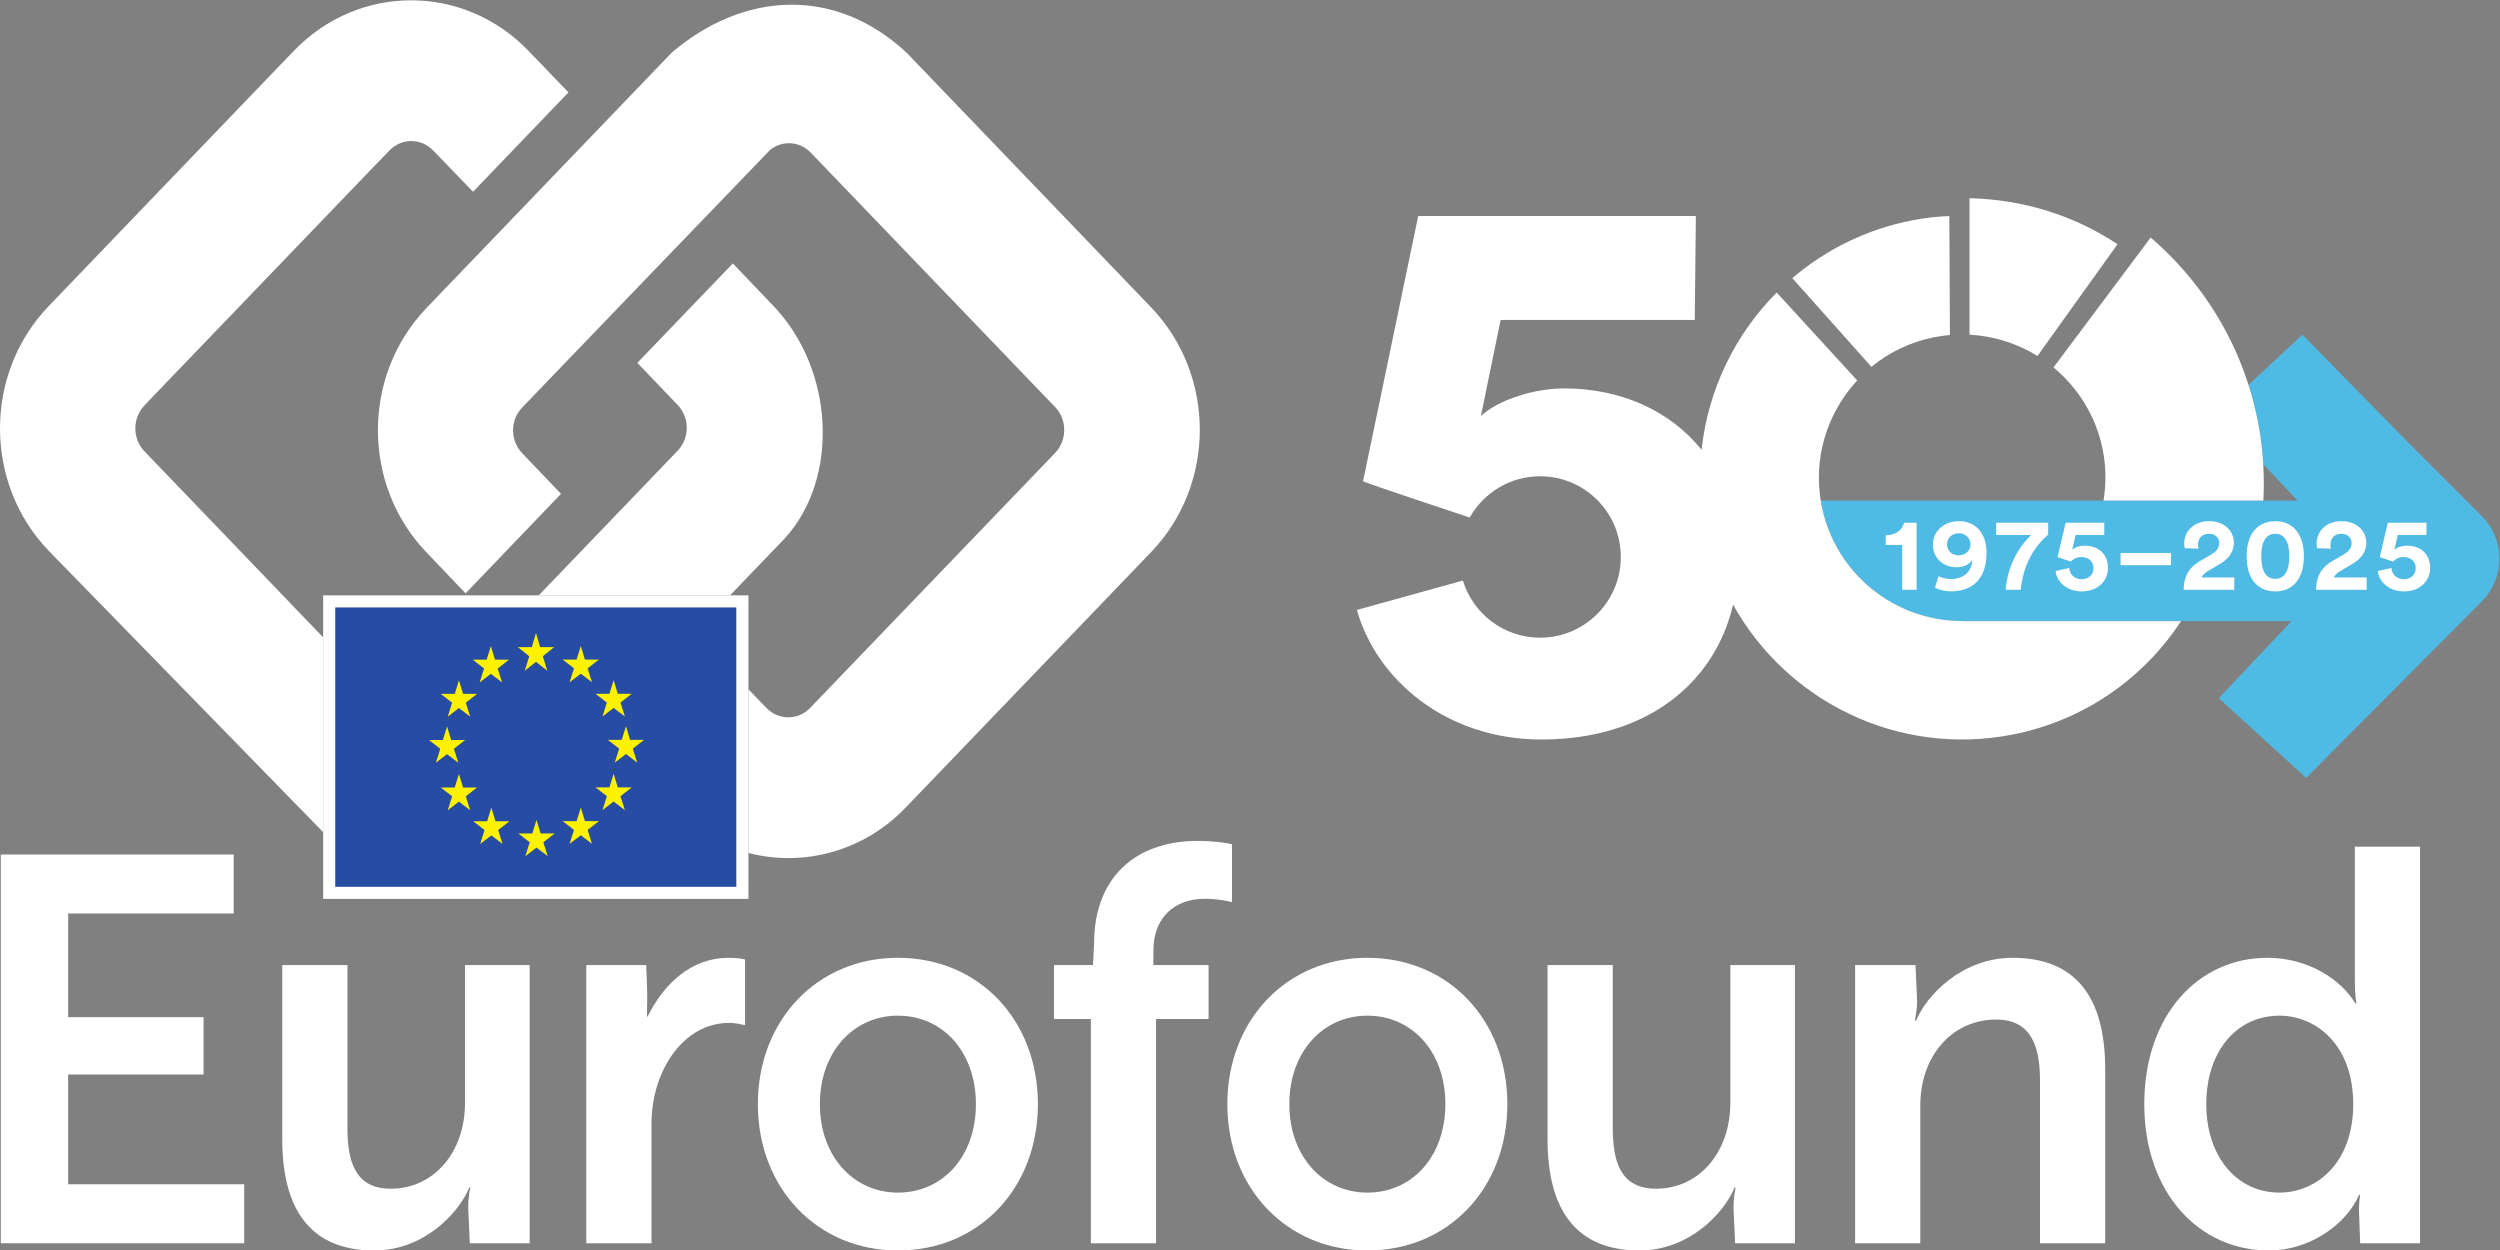<?xml version="1.0" encoding="UTF-8" standalone="no"?>
<!-- Created with Inkscape (http://www.inkscape.org/) -->

<svg
   version="1.1"
   id="svg2"
   width="548.133"
   height="274.173"
   viewBox="0 0 548.133 274.173"
   sodipodi:docname="EF50 reversed logo.eps"
   xmlns:inkscape="http://www.inkscape.org/namespaces/inkscape"
   xmlns:sodipodi="http://sodipodi.sourceforge.net/DTD/sodipodi-0.dtd"
   xmlns="http://www.w3.org/2000/svg"
   xmlns:svg="http://www.w3.org/2000/svg">
  <rect x="0" y="0" width="548.133" height="274.173" fill="#808080" stroke="none"/>
  <defs
     id="defs6" />
  <sodipodi:namedview
     id="namedview4"
     pagecolor="#ffffff"
     bordercolor="#000000"
     borderopacity="0.25"
     inkscape:showpageshadow="2"
     inkscape:pageopacity="0.0"
     inkscape:pagecheckerboard="0"
     inkscape:deskcolor="#d1d1d1" />
  <g
     id="g8"
     inkscape:groupmode="layer"
     inkscape:label="ink_ext_XXXXXX"
     transform="matrix(1.333,0,0,-1.333,0,274.173)">
    <g
       id="g10"
       transform="scale(0.1)">
      <path
         d="m 4081.8,1208.25 -122.04,122.03 -172.77,176.06 -88.56,-82.54 c 0.34,-1.05 0.62,-2.12 0.95,-3.17 1.11,-3.57 2.18,-7.15 3.22,-10.74 0.65,-2.25 1.31,-4.5 1.94,-6.76 0.84,-3.07 1.62,-6.15 2.41,-9.24 1.87,-7.32 3.62,-14.68 5.19,-22.08 0.01,-0.05 0.02,-0.11 0.03,-0.16 0.92,-4.36 1.75,-8.75 2.56,-13.14 0.18,-0.96 0.36,-1.9 0.53,-2.86 0.38,-2.12 0.82,-4.23 1.17,-6.35 0.24,-1.45 0.38,-2.95 0.61,-4.41 1.11,-7.09 2.08,-14.2 2.91,-21.35 0.19,-1.63 0.35,-3.24 0.52,-4.88 0.9,-8.42 1.62,-16.87 2.12,-25.36 l 56.35,-59.9 h -56.15 -262.91 -465.02 c 0.38,-2.38 0.69,-4.75 1.15,-7.13 21.87,-113.11 121.24,-191.51 232.4,-190.93 v -0.15 h 359.03 181.62 L 3649.51,908.359 3793.17,777.25 4081.8,1067.34 c 38.91,38.91 38.91,102 0,140.91"
         style="fill:#4fbae4;fill-opacity:1;fill-rule:nonzero;stroke:none"
         id="path12" />
      <path
         d="M 1.352,11.91 V 651.32 H 384.344 v -97 H 112.102 V 383.738 H 334.863 V 289.469 H 112.102 V 108.922 H 401.656 V 11.91 H 1.352"
         style="fill:#ffffff;fill-opacity:1;fill-rule:nonzero;stroke:none"
         id="path14" />
      <path
         d="m 772.758,11.91 -2.637,57.648 c 0,18.301 2.637,30.211 3.516,33.871 h -1.758 C 754.313,61.32 697.18,0 615.43,0 512.594,0 464.254,64.988 464.254,183.051 v 286.461 h 107.23 v -267.25 c 0,-53.992 11.43,-100.66 71.2,-100.66 71.199,0 122.179,60.398 122.179,140.937 V 469.512 H 871.215 V 11.91 h -98.457"
         style="fill:#ffffff;fill-opacity:1;fill-rule:nonzero;stroke:none"
         id="path16" />
      <path
         d="m 964.355,469.512 h 98.445 c 0.88,-18.301 1.75,-36.602 1.75,-54 0,-15.551 -0.87,-28.371 0,-32.032 27.26,55.829 72.96,97.93 133.61,97.93 13.17,0 24.6,-1.828 27.24,-2.75 V 370.672 c -2.64,0 -12.31,3.656 -26.36,3.656 -75.59,0 -127.45,-79.629 -127.45,-165.656 V 11.91 H 964.355 V 469.512"
         style="fill:#ffffff;fill-opacity:1;fill-rule:nonzero;stroke:none"
         id="path18" />
      <path
         d="m 1605.19,240.711 c 0,86.027 -54.49,145.508 -128.33,145.508 -72.94,0 -128.31,-59.481 -128.31,-145.508 0,-86.031 55.37,-145.52 128.31,-145.52 73.84,0 128.33,59.489 128.33,145.52 z m 101.96,0 C 1707.15,102.512 1610.47,0 1476.86,0 c -132.71,0 -230.29,102.512 -230.29,240.711 0,138.187 97.58,240.699 230.29,240.699 133.61,0 230.29,-102.512 230.29,-240.699"
         style="fill:#ffffff;fill-opacity:1;fill-rule:nonzero;stroke:none"
         id="path20" />
      <path
         d="m 1797.74,469.512 1.92,36.668 c 0,101.59 62.41,167.48 170.52,167.48 27.26,0 49.24,-3.66 56.25,-5.488 V 573 c -7.01,1.82 -23.72,5.48 -44.82,5.48 -50.1,0 -84.53,-31.281 -84.53,-85.281 v -23.687 h 90.8 V 380.73 h -86.41 V 11.91 H 1794.24 V 380.73 h -60.65 v 88.782 h 64.15"
         style="fill:#ffffff;fill-opacity:1;fill-rule:nonzero;stroke:none"
         id="path22" />
      <path
         d="m 2377.37,240.711 c 0,86.027 -54.5,145.508 -128.34,145.508 -72.94,0 -128.31,-59.481 -128.31,-145.508 0,-86.031 55.37,-145.52 128.31,-145.52 73.84,0 128.34,59.489 128.34,145.52 z m 101.95,0 C 2479.32,102.512 2382.64,0 2249.03,0 c -132.71,0 -230.28,102.512 -230.28,240.711 0,138.187 97.57,240.699 230.28,240.699 133.61,0 230.29,-102.512 230.29,-240.699"
         style="fill:#ffffff;fill-opacity:1;fill-rule:nonzero;stroke:none"
         id="path24" />
      <path
         d="m 2853.94,11.91 -2.62,57.648 c 0,18.301 2.62,30.211 3.5,33.871 h -1.76 C 2835.49,61.32 2778.36,0 2696.61,0 2593.78,0 2545.44,64.988 2545.44,183.051 v 286.461 h 107.23 v -267.25 c 0,-53.992 11.43,-100.66 71.2,-100.66 71.18,0 122.18,60.398 122.18,140.937 V 469.512 H 2952.4 V 11.91 h -98.46"
         style="fill:#ffffff;fill-opacity:1;fill-rule:nonzero;stroke:none"
         id="path26" />
      <path
         d="m 3150.62,469.512 2.64,-58.582 c 0,-17.379 -3.52,-29.282 -3.52,-32.942 h 1.76 c 17.58,42.102 75.59,103.422 159.08,103.422 103.72,0 152.06,-64.98 152.06,-183.051 V 11.91 H 3355.41 V 279.148 c 0,53.082 -12.29,100.672 -72.06,100.672 -72.96,0 -124.82,-60.41 -124.82,-140.941 V 11.91 H 3051.3 V 469.512 h 99.32"
         style="fill:#ffffff;fill-opacity:1;fill-rule:nonzero;stroke:none"
         id="path28" />
      <path
         d="m 3628.91,240.711 c 0,-85.121 49.22,-145.52 120.4,-145.52 58.89,0 121.3,46.68 121.3,145.52 0,98.84 -62.41,145.508 -121.3,145.508 -71.18,0 -120.4,-59.481 -120.4,-145.508 z M 3980.48,11.91 h -98.44 l -1.76,47.578 c -0.88,19.23 1.76,32.043 1.76,32.043 h -1.76 C 3859.18,43.02 3799.43,0 3731.75,0 3616.6,0 3526.94,95.191 3526.94,240.711 c 0,147.348 89.66,240.699 202.17,240.699 67.68,0 121.3,-35.699 145.02,-75.039 h 1.76 c 0,0 -2.64,12.801 -2.64,37.508 v 220.269 h 107.23 V 11.91"
         style="fill:#ffffff;fill-opacity:1;fill-rule:nonzero;stroke:none"
         id="path30" />
      <path
         d="M 1211.19,1057.73 H 551.383 V 598.148 h 659.807 v 459.582"
         style="fill:#254aa5;fill-opacity:1;fill-rule:nonzero;stroke:none"
         id="path32" />
      <path
         d="M 1211.19,1057.73 H 551.383 V 598.148 h 659.807 v 459.582"
         style="fill:#274ca3;fill-opacity:1;fill-rule:nonzero;stroke:none"
         id="path34" />
      <path
         d="M 1231.03,1077.57 H 531.543 V 578.309 h 699.487 v 19.839 459.582 19.84 z m -19.84,-19.84 V 598.148 H 551.383 v 459.582 h 659.807"
         style="fill:#ffffff;fill-opacity:1;fill-rule:nonzero;stroke:none"
         id="path36" />
      <path
         d="m 888.41,992.371 h 22.977 l -18.508,-15.019 7.203,-23.77 -18.449,14.648 -18.449,-14.648 7.3,23.77 -18.66,15.019 h 22.887 l 6.922,23.229 6.777,-23.229"
         style="fill:#fff200;fill-opacity:1;fill-rule:nonzero;stroke:none"
         id="path38" />
      <path
         d="m 889.227,685.898 h 23.003 l -18.507,-14.476 7.191,-22.883 -18.449,14.121 -18.41,-14.121 7.25,22.883 -18.68,14.476 h 22.918 l 6.922,22.34 6.762,-22.34"
         style="fill:#fff200;fill-opacity:1;fill-rule:nonzero;stroke:none"
         id="path40" />
      <path
         d="m 962.063,706.191 h 23 l -18.52,-14.441 7.16,-22.918 -18.39,14.148 -18.477,-14.148 7.285,22.918 -18.676,14.441 h 22.918 l 6.95,22.34 6.75,-22.34"
         style="fill:#fff200;fill-opacity:1;fill-rule:nonzero;stroke:none"
         id="path42" />
      <path
         d="m 962.063,971.922 h 23 l -18.52,-14.422 7.16,-22.941 -18.39,14.152 -18.477,-14.152 7.285,22.941 -18.676,14.422 h 22.918 l 6.95,22.34 6.75,-22.34"
         style="fill:#fff200;fill-opacity:1;fill-rule:nonzero;stroke:none"
         id="path44" />
      <path
         d="m 1016.1,915.66 h 22.96 l -18.5,-14.441 7.2,-22.91 -18.46,14.121 -18.37,-14.121 7.246,22.91 -18.676,14.441 h 22.87 l 6.93,22.32 6.8,-22.32"
         style="fill:#fff200;fill-opacity:1;fill-rule:nonzero;stroke:none"
         id="path46" />
      <path
         d="m 1016.1,761.711 h 22.96 l -18.5,-14.5 7.2,-22.91 -18.46,14.179 -18.37,-14.179 7.246,22.91 -18.676,14.5 h 22.87 l 6.93,22.34 6.8,-22.34"
         style="fill:#fff200;fill-opacity:1;fill-rule:nonzero;stroke:none"
         id="path48" />
      <path
         d="m 1036.37,839.871 h 23.02 l -18.52,-14.441 7.15,-22.942 -18.41,14.141 -18.44,-14.141 7.26,22.942 -18.672,14.441 h 22.872 l 6.98,22.301 6.76,-22.301"
         style="fill:#fff200;fill-opacity:1;fill-rule:nonzero;stroke:none"
         id="path50" />
      <path
         d="m 814.195,971.738 h 22.961 l -18.523,-14.468 7.176,-22.918 -18.418,14.179 -18.411,-14.179 7.262,22.918 -18.633,14.468 h 22.887 l 6.895,22.344 6.804,-22.344"
         style="fill:#fff200;fill-opacity:1;fill-rule:nonzero;stroke:none"
         id="path52" />
      <path
         d="m 761.66,915.48 h 22.973 l -18.492,-14.46 7.117,-22.93 -18.363,14.129 -18.434,-14.129 7.23,22.93 -18.675,14.46 h 22.945 l 6.934,22.34 6.765,-22.34"
         style="fill:#fff200;fill-opacity:1;fill-rule:nonzero;stroke:none"
         id="path54" />
      <path
         d="m 742.125,839.648 h 22.988 l -18.519,-14.437 7.203,-22.902 -18.449,14.089 -18.422,-14.089 7.262,22.902 -18.649,14.437 h 22.887 l 6.922,22.34 6.777,-22.34"
         style="fill:#fff200;fill-opacity:1;fill-rule:nonzero;stroke:none"
         id="path56" />
      <path
         d="m 761.66,761.5 h 22.973 l -18.492,-14.469 7.117,-22.902 -18.363,14.16 -18.434,-14.16 7.23,22.902 -18.675,14.469 h 22.945 l 6.934,22.332 6.765,-22.332"
         style="fill:#fff200;fill-opacity:1;fill-rule:nonzero;stroke:none"
         id="path58" />
      <path
         d="m 814.949,706.012 h 22.977 l -18.524,-14.442 7.176,-22.949 -18.406,14.129 -18.422,-14.129 7.277,22.949 -18.679,14.442 h 22.89 l 6.934,22.367 6.777,-22.367"
         style="fill:#fff200;fill-opacity:1;fill-rule:nonzero;stroke:none"
         id="path60" />
      <path
         d="m 3128.71,1086.72 v 73.77 h -27.07 v 15.81 c 16.48,0.16 27.93,9.17 30.18,20.74 h 20.64 v -110.32 h -23.75"
         style="fill:#ffffff;fill-opacity:1;fill-rule:nonzero;stroke:none"
         id="path62" />
      <path
         d="m 3221.64,1179.7 c -10.4,0 -19.25,-7.31 -19.25,-18.19 0,-11.05 8.68,-18.18 19.25,-18.18 10.59,0 19.43,7.31 19.43,18.18 0,10.88 -8.84,18.19 -19.43,18.19 z m -33.13,-70.54 c 3.99,-2.21 12.14,-4.77 19.96,-4.77 20.46,0 34.16,11.06 35.73,31.28 -4.69,-6.97 -14.23,-11.9 -26.02,-11.9 -20.99,0 -38.86,14.28 -38.86,37.06 0,22.6 18.22,38.76 43.2,38.76 24.45,0 44.92,-17 44.92,-52.19 0,-39.77 -20.29,-63.23 -58.8,-63.23 -9.54,0 -20.13,2.55 -26.03,6.12 l 5.9,18.87"
         style="fill:#ffffff;fill-opacity:1;fill-rule:nonzero;stroke:none"
         id="path64" />
      <path
         d="m 3368.87,1177.48 c -8.5,-7.13 -40.07,-35.17 -45.11,-90.76 h -24.8 c 4.68,59.32 42.33,90.09 42.33,90.09 h -57.95 v 20.23 h 85.53 v -19.56"
         style="fill:#ffffff;fill-opacity:1;fill-rule:nonzero;stroke:none"
         id="path66" />
      <path
         d="m 3403.51,1122.58 c 0.53,-10.19 8.5,-18.52 20.47,-18.52 10.76,0 19.43,6.97 19.43,18.01 0,12.58 -9.54,18.53 -19.94,18.53 -7.64,0 -13.7,-3.4 -17.36,-7.48 -2.25,0.84 -19.43,6.64 -21.85,7.31 l 13.37,56.61 h 63.48 v -20.23 h -47.18 l -5.55,-24.31 c 4.85,4.42 12.82,6.8 20.29,6.8 22.55,0 38.5,-13.26 38.5,-36.88 0,-20.58 -16.12,-38.41 -43.19,-38.41 -24.46,0 -41.46,16.3 -42.85,33.64 l 22.38,4.93"
         style="fill:#ffffff;fill-opacity:1;fill-rule:nonzero;stroke:none"
         id="path68" />
      <path
         d="m 3487.94,1127.17 v 20.07 h 83 v -20.07 h -83"
         style="fill:#ffffff;fill-opacity:1;fill-rule:nonzero;stroke:none"
         id="path70" />
      <path
         d="m 3593.46,1155.05 c -0.35,1.54 -0.88,4.93 -0.88,7.65 0,19.37 14.93,36.89 41.12,36.89 25.16,0 40.6,-16.32 40.6,-35.52 0,-14.3 -7.99,-25.84 -21.87,-34.17 l -21.68,-12.92 c -4.34,-2.73 -7.97,-5.79 -9.71,-10.03 h 53.94 v -20.23 h -83.26 c 0.18,19.38 6.41,35.19 26.54,47.09 l 18.55,10.87 c 9.56,5.61 13.37,11.39 13.37,19.03 0,8 -5.73,15.14 -17,15.14 -11.97,0 -17.87,-7.99 -17.87,-18.36 0,-2.04 0.35,-4.26 0.86,-6.12 l -22.71,0.68"
         style="fill:#ffffff;fill-opacity:1;fill-rule:nonzero;stroke:none"
         id="path72" />
      <path
         d="m 3725.4,1113.74 c 3.48,-5.44 8.86,-9 17.01,-9 8.32,0 13.35,3.56 16.83,9 4.51,6.64 6.23,16.49 6.23,28.06 0,11.55 -1.72,21.4 -6.23,28.04 -3.48,5.44 -8.51,9.01 -16.83,9.01 -8.15,0 -13.53,-3.57 -17.01,-9.01 -4.33,-6.64 -6.06,-16.49 -6.06,-28.04 0,-11.57 1.73,-21.42 6.06,-28.06 z m -20.11,67.31 c 7.45,10.88 19.6,18.54 37.12,18.54 17.51,0 29.67,-7.66 36.94,-18.54 7.64,-11.39 10.06,-25.15 10.06,-39.25 0,-14.12 -2.42,-27.88 -10.06,-39.27 -7.27,-10.88 -19.43,-18.52 -36.94,-18.52 -17.52,0 -29.67,7.64 -37.12,18.52 -7.64,11.39 -9.89,25.15 -9.89,39.27 0,14.1 2.25,27.86 9.89,39.25"
         style="fill:#ffffff;fill-opacity:1;fill-rule:nonzero;stroke:none"
         id="path74" />
      <path
         d="m 3811.22,1155.05 c -0.35,1.54 -0.88,4.93 -0.88,7.65 0,19.37 14.93,36.89 41.12,36.89 25.16,0 40.6,-16.32 40.6,-35.52 0,-14.3 -7.99,-25.84 -21.87,-34.17 l -21.68,-12.92 c -4.34,-2.73 -7.97,-5.79 -9.71,-10.03 h 53.94 v -20.23 h -83.26 c 0.18,19.38 6.41,35.19 26.54,47.09 l 18.55,10.87 c 9.56,5.61 13.37,11.39 13.37,19.03 0,8 -5.73,15.14 -17,15.14 -11.97,0 -17.87,-7.99 -17.87,-18.36 0,-2.04 0.35,-4.26 0.86,-6.12 l -22.71,0.68"
         style="fill:#ffffff;fill-opacity:1;fill-rule:nonzero;stroke:none"
         id="path76" />
      <path
         d="m 3933.47,1122.58 c 0.52,-10.19 8.5,-18.52 20.48,-18.52 10.75,0 19.42,6.97 19.42,18.01 0,12.58 -9.55,18.53 -19.95,18.53 -7.64,0 -13.7,-3.4 -17.35,-7.48 -2.25,0.84 -19.43,6.64 -21.86,7.31 l 13.35,56.61 h 63.5 v -20.23 h -47.18 l -5.55,-24.31 c 4.85,4.42 12.84,6.8 20.29,6.8 22.55,0 38.5,-13.26 38.5,-36.88 0,-20.58 -16.12,-38.41 -43.17,-38.41 -24.47,0 -41.48,16.3 -42.86,33.64 l 22.38,4.93"
         style="fill:#ffffff;fill-opacity:1;fill-rule:nonzero;stroke:none"
         id="path78" />
      <path
         d="m 3537.46,1666.13 -159.85,-213.71 c 40.64,-33.6 70.46,-80.8 81.26,-136.63 5.42,-28.02 5.4,-55.78 1.01,-82.39 h 262.91 c 8.64,164.15 -57.9,322.9 -185.33,432.73"
         style="fill:#ffffff;fill-opacity:1;fill-rule:nonzero;stroke:none"
         id="path80" />
      <path
         d="m 3206.28,1701.52 c -20.99,-0.77 -43.97,-3.82 -60.74,-7.06 -75.71,-14.64 -142.78,-48.43 -197.51,-95.16 l 130.12,-145.82 c 29.28,24 64.75,41.29 104.52,48.98 7.05,1.36 17.57,2.67 24.57,3.39 l -0.96,195.67"
         style="fill:#ffffff;fill-opacity:1;fill-rule:nonzero;stroke:none"
         id="path82" />
      <path
         d="m 3228.41,1035.19 v 0.15 c -111.16,-0.58 -210.53,77.82 -232.4,190.93 -14.83,76.63 9.48,151.6 58.72,204.81 l -132.4,144.57 c -68.53,-68.84 -113.01,-159.92 -123.49,-258.65 -51.2,63.43 -131.38,100.94 -226.22,100.94 -45.96,0 -105.7,-16.87 -136.78,-45.33 l 32.4,157.92 h 319.33 l 1.79,170.99 h -456.68 l -90.72,-436.33 c 3.65,-2.64 171.51,-58.3 175.25,-59.56 0.16,0.21 0.4,0.41 0.57,0.62 22.84,40.11 65.9,67.21 115.37,67.21 73.32,0 132.76,-59.44 132.76,-132.76 0,-73.32 -59.44,-132.77 -132.76,-132.77 -59.83,0 -110.39,39.59 -126.98,93.99 l -174.34,-48.38 c 31.99,-113.821 145.95,-213.079 303.53,-213.079 170.65,0 284.48,90.379 315.26,221.829 88.02,-158.618 270.79,-250.231 458.57,-213.911 118.91,23 216.72,92.93 278.25,186.811 h -359.03"
         style="fill:#ffffff;fill-opacity:1;fill-rule:nonzero;stroke:none"
         id="path84" />
      <path
         d="m 3482.91,1655.13 c -70.09,46.51 -153.42,73.53 -243.41,75.69 v -224.53 c 40.26,-2.06 78.53,-14.46 111.74,-35 l 131.67,183.84"
         style="fill:#ffffff;fill-opacity:1;fill-rule:nonzero;stroke:none"
         id="path86" />
      <path
         d="m 1893.56,1551.05 -402.55,419.27 c -117.85,109.42 -268.06,100.44 -386.1,0 L 701.492,1550.24 c -106.519,-111.05 -106.519,-291.09 0,-401.99 l 64.301,-67.41 156.969,163.7 -63.852,66.84 c -19.969,20.84 -19.969,54.47 0,75.18 0,0 406.21,422.49 407.96,423.9 19.93,15.72 48.48,14.31 66.65,-4.67 l 402.05,-418.63 c 19.89,-20.73 19.89,-54.44 0,-75.23 L 1332.6,892.512 c -19.75,-20.75 -52.23,-20.75 -72.12,0 l -29.45,30.527 V 653.781 c 89.82,-23.133 188.65,1.828 258.78,74.899 l 403.75,420.27 c 106.5,110.97 106.5,290.85 0,402.1"
         style="fill:#ffffff;fill-opacity:1;fill-rule:nonzero;stroke:none"
         id="path88" />
      <path
         d="m 531.543,1008.41 -294.031,306.15 c -19.891,20.73 -19.891,54.44 0,75.23 l 17.121,18.09 358.051,372.61 27.804,28.72 c 19.742,20.75 52.223,20.75 72.117,0 l 65.461,-67.85 156.95,163.52 -65.625,68.16 c -106.782,111.01 -279.575,111.01 -386.114,0 L 448.336,1936.85 79.875,1553.1 c -106.5,-110.95 -106.5,-291.09 0,-402 L 531.543,688.039 v 320.371"
         style="fill:#ffffff;fill-opacity:1;fill-rule:nonzero;stroke:none"
         id="path90" />
      <path
         d="m 1271.94,1553.79 -66.55,69.7 -157.08,-163.51 66.27,-69.25 c 20,-20.85 20,-54.5 0,-75.3 L 936.598,1130.1 h -0.008 l -50.445,-52.53 h 314.635 l 90.12,93.84 c 90.33,98.85 81.33,277.99 -18.96,382.38"
         style="fill:#ffffff;fill-opacity:1;fill-rule:nonzero;stroke:none"
         id="path92" />
    </g>
  </g>
</svg>
